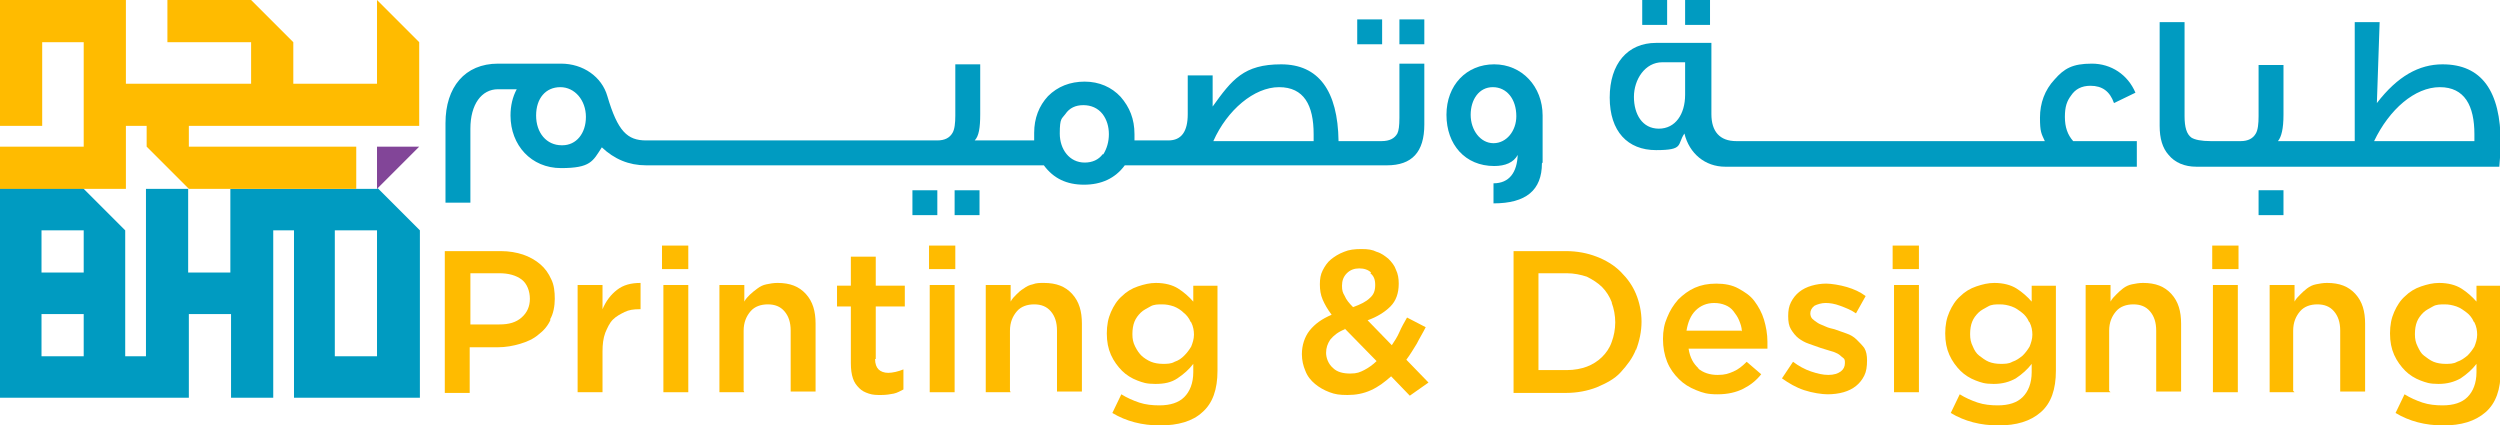 <?xml version="1.0" encoding="UTF-8"?>
<svg id="Layer_2" xmlns="http://www.w3.org/2000/svg" version="1.1" viewBox="0 0 361.4 61.5">
  <!-- Generator: Adobe Illustrator 30.1.0, SVG Export Plug-In . SVG Version: 2.1.1 Build 136)  -->
  <defs>
    <style>
      .st0 {
        fill: #009bc1;
      }

      .st1 {
        fill: #fb0;
      }

      .st2 {
        fill: #824598;
      }
    </style>
  </defs>
  <g id="Layer_1-2">
    <path class="st0" d="M54.5,27.3h-21.2v12.1h-6.1v-12.1h-6.1v24.2h-3v-18.2l-6.1-6.1H0v30.3h27.3v-12.1h6.1v12.1h6.1v-24.2h3v24.2h18.2v-24.2s-6.1-6.1-6.1-6.1ZM12.1,51.5h-6.1v-6.1h6.1v6.1ZM12.1,39.4h-6.1v-6.1h6.1v6.1ZM54.5,51.5h-6.1v-18.2h6.1v18.2Z"/>
    <polygon class="st1" points="27.3 18.2 27.3 21.2 51.5 21.2 51.5 27.3 27.3 27.3 21.2 21.2 21.2 18.2 18.2 18.2 18.2 27.3 0 27.3 0 21.2 12.1 21.2 12.1 6.1 6.1 6.1 6.1 18.2 0 18.2 0 0 18.2 0 18.2 12.1 36.3 12.1 36.3 6.1 24.2 6.1 24.2 0 36.3 0 42.4 6.1 42.4 12.1 54.5 12.1 54.5 0 60.6 6.1 60.6 18.2 27.3 18.2"/>
    <polygon class="st2" points="54.5 27.3 54.5 21.2 60.6 21.2 54.5 27.3"/>
    <path class="st0" d="M202.3,9.4v7.6c0,1.2-.1,1.9-.3,2.3-.4.7-1.1,1.1-2.3,1.1h-6.2c-.1-7.3-2.9-11.1-8.3-11.1s-7.1,2.2-9.9,6.1v-4.5h-3.6v5.6c0,2.5-.9,3.8-2.8,3.8h-4.9v-.9c0-2.2-.7-3.9-2-5.4-1.3-1.4-3.1-2.2-5.2-2.2s-3.9.7-5.3,2.1c-1.3,1.4-2,3.2-2,5.3s0,.7,0,1.1h-8.6c.6-.6.8-1.8.8-3.8v-7.2h-3.6v7.4c0,1.1-.1,2-.4,2.5-.4.7-1.1,1.1-2.2,1.1h-42.1c-2.7,0-4.1-1.3-5.6-6.4-.8-2.8-3.5-4.7-6.7-4.7h-9.1c-4.8,0-7.6,3.4-7.6,8.6v11.5h3.6v-10.7c0-3.5,1.6-5.7,4-5.7h2.7c-.6,1.1-.9,2.4-.9,3.8,0,4.3,3,7.6,7.3,7.6s4.6-1,5.9-3c1.8,1.7,3.9,2.6,6.4,2.6h57.5c1.4,1.9,3.3,2.8,5.8,2.8s4.5-.9,5.9-2.8h37.9c3.6,0,5.4-1.9,5.4-5.9v-8.8h-3.6,0ZM81.2,21c-2.2,0-3.7-1.8-3.7-4.3s1.4-4.1,3.5-4.1,3.7,1.9,3.7,4.3-1.4,4.1-3.4,4.1ZM159.4,22.3c-.6.8-1.5,1.2-2.6,1.2-2.2,0-3.6-1.9-3.6-4.2s.3-2.1.8-2.8c.6-.9,1.5-1.3,2.6-1.3s2.1.4,2.8,1.3c.6.8.9,1.8.9,2.9s-.3,2.1-.8,2.9h0ZM189.8,20.4h-14.4c2-4.5,5.9-7.8,9.5-7.8s5,2.6,5,6.8c0,0,0,1,0,1Z"/>
    <path class="st0" d="M138,27.5v3.6h3.6v-3.6s-3.6,0-3.6,0ZM131.9,27.5v3.6h3.6v-3.6s-3.6,0-3.6,0Z"/>
    <path class="st0" d="M202.3,2.8v3.6h3.6v-3.6s-3.6,0-3.6,0ZM196.2,2.8v3.6h3.6v-3.6s-3.6,0-3.6,0Z"/>
    <path class="st0" d="M222.9,23.6c0,3.9-2.3,5.8-7,5.8v-2.9c2.3,0,3.4-1.6,3.5-4.1-.6,1.1-1.8,1.6-3.4,1.6-4.2,0-6.9-3.1-6.9-7.4s2.9-7.3,6.9-7.3,7,3.2,7,7.4v6.8h0ZM219.2,16.8c0-2.5-1.4-4.2-3.4-4.2s-3.2,1.8-3.2,4,1.4,4.1,3.3,4.1,3.3-1.8,3.3-3.9h0Z"/>
    <path class="st0" d="M243.6,0v3.6h3.6V0h-3.6ZM237.4,0v3.6h3.6V0h-3.6Z"/>
    <path class="st0" d="M299.7,20.4c-.8-.9-1.2-2-1.2-3.5s.3-2.3.9-3.1c.6-.9,1.5-1.4,2.8-1.4,1.7,0,2.8.8,3.4,2.5l3.1-1.5c-1.1-2.6-3.5-4.2-6.3-4.2s-4,.7-5.4,2.3c-1.4,1.5-2.1,3.4-2.1,5.5s.2,2.3.7,3.4h-44.6c-2.4,0-3.6-1.4-3.6-3.9V6.2h-8c-4.1,0-6.7,3-6.7,7.9s2.6,7.6,6.7,7.6,3-.8,4.1-2.4c.7,2.9,3,4.8,5.9,4.8h59.5v-3.7h-9.1ZM243.6,13.7c0,2.8-1.4,4.9-3.8,4.9s-3.6-2.1-3.6-4.6,1.6-5,4.1-5h3.3v4.7h0Z"/>
    <path class="st0" d="M353.1,9.3c-3.4,0-6.5,1.7-9.5,5.6l.4-11.7h-3.6v17.2h-11.1c.5-.6.8-1.8.8-3.8v-7.2h-3.6v7.4c0,1.1-.1,2-.4,2.5-.4.7-1.1,1.1-2.2,1.1h-4.3c-1.4,0-2.3-.2-2.8-.5-.7-.5-1-1.5-1-3.1V3.2h-3.6v15c0,1.8.4,3.2,1.3,4.2.9,1.1,2.3,1.7,4,1.7h43.8c.1-1.2.2-2.3.2-3.4,0-7.6-2.8-11.4-8.4-11.4h0ZM357.7,20.4h-14.5c2.2-4.6,5.9-7.8,9.5-7.8s5,2.7,5,6.8c0,0,0,1,0,1Z"/>
    <path class="st0" d="M326.5,27.5v3.6h3.6v-3.6h-3.6Z"/>
    <path class="st1" d="M79.6,46.2c-.4.9-1,1.6-1.8,2.2-.7.6-1.6,1-2.6,1.3-1,.3-2.1.5-3.2.5h-4.1v6.6h-3.6v-20.5h8.1c1.2,0,2.3.2,3.2.5s1.8.8,2.5,1.4,1.2,1.3,1.6,2.2c.4.8.5,1.8.5,2.8s-.2,2.2-.7,3ZM75.4,40.4c-.8-.6-1.9-.9-3.2-.9h-4.2v7.4h4.2c1.4,0,2.4-.3,3.2-1s1.2-1.6,1.2-2.7-.4-2.2-1.2-2.8h0Z"/>
    <path class="st1" d="M87.1,56.7h-3.6v-15.5h3.6v3.5c.5-1.2,1.2-2.1,2.1-2.8s2-1,3.4-1v3.8h-.2c-.8,0-1.5.1-2.1.4s-1.2.6-1.7,1.1-.8,1.2-1.1,1.9c-.3.8-.4,1.7-.4,2.7v5.9h0Z"/>
    <path class="st1" d="M95.7,38.9v-3.4h3.8v3.4h-3.8ZM95.9,56.7v-15.5h3.6v15.5h-3.6Z"/>
    <path class="st1" d="M107.6,56.7h-3.6v-15.5h3.6v2.4c.2-.4.5-.7.8-1,.3-.3.7-.6,1.1-.9.4-.3.8-.5,1.3-.6s1-.2,1.6-.2c1.8,0,3.1.5,4.1,1.6s1.4,2.5,1.4,4.3v9.8h-3.6v-8.8c0-1.2-.3-2.1-.9-2.8s-1.4-1-2.4-1-1.9.3-2.5,1-1,1.6-1,2.8c0,0,0,8.7,0,8.7Z"/>
    <path class="st1" d="M126.5,51.9c0,.7.2,1.2.5,1.5s.8.5,1.4.5,1.5-.2,2.2-.5v2.9c-.4.2-.9.5-1.4.6-.5.1-1.1.2-1.8.2s-1.2,0-1.8-.2-1-.4-1.4-.8-.7-.8-.9-1.4c-.2-.6-.3-1.3-.3-2.2v-8.2h-2v-3h2v-4.2h3.6v4.2h4.2v3h-4.2v7.6h0Z"/>
    <path class="st1" d="M134.3,38.9v-3.4h3.8v3.4h-3.8ZM134.4,56.7v-15.5h3.6v15.5h-3.6Z"/>
    <path class="st1" d="M146.1,56.7h-3.6v-15.5h3.6v2.4c.2-.4.5-.7.8-1,.3-.3.6-.6,1.1-.9.4-.3.8-.5,1.3-.6.5-.2,1-.2,1.6-.2,1.8,0,3.1.5,4.1,1.6s1.4,2.5,1.4,4.3v9.8h-3.6v-8.8c0-1.2-.3-2.1-.9-2.8s-1.4-1-2.4-1-1.9.3-2.5,1-1,1.6-1,2.8v8.7h0Z"/>
    <path class="st1" d="M173.8,59.6c-1.4,1.3-3.5,1.9-6.1,1.9s-4.9-.6-6.9-1.8l1.3-2.7c.8.5,1.7.9,2.6,1.2.9.3,1.9.4,2.9.4,1.6,0,2.8-.4,3.6-1.2s1.3-2,1.3-3.6v-1.2c-.6.8-1.4,1.5-2.3,2.1s-1.9.8-3.2.8-1.8-.2-2.6-.5-1.6-.8-2.2-1.4c-.6-.6-1.2-1.4-1.6-2.3-.4-.9-.6-1.9-.6-3.1s.2-2.2.6-3.1c.4-.9.9-1.7,1.6-2.3.6-.6,1.4-1.1,2.3-1.4.9-.3,1.7-.5,2.6-.5,1.3,0,2.4.3,3.2.8s1.6,1.2,2.2,1.9v-2.3h3.5v12.3c0,2.7-.7,4.7-2.2,6h0ZM172.1,46.5c-.2-.5-.6-1-1-1.3-.4-.4-.9-.7-1.4-.9-.6-.2-1.1-.3-1.7-.3s-1.2,0-1.7.3-1,.5-1.4.9-.7.8-.9,1.3c-.2.5-.3,1.1-.3,1.8s.1,1.2.4,1.8.6,1,.9,1.3.9.7,1.4.9,1.1.3,1.7.3,1.2,0,1.7-.3c.6-.2,1-.5,1.4-.9.4-.4.7-.8,1-1.3.2-.5.4-1.1.4-1.7s-.1-1.2-.4-1.8h0Z"/>
    <path class="st1" d="M203.8,57.2l-2.7-2.8c-.9.8-1.8,1.5-2.9,2s-2.2.7-3.4.7-1.8-.1-2.6-.4-1.5-.7-2.1-1.2-1.1-1.1-1.4-1.9c-.3-.7-.5-1.5-.5-2.4,0-1.3.4-2.5,1.1-3.4.8-1,1.8-1.7,3.2-2.3-.6-.8-1-1.5-1.3-2.2-.3-.7-.4-1.4-.4-2.2s.1-1.4.4-2c.3-.6.7-1.2,1.2-1.6s1.1-.8,1.9-1.1c.7-.3,1.5-.4,2.5-.4s1.6.1,2.2.4c.7.2,1.2.6,1.7,1,.5.5.9,1,1.1,1.6.3.6.4,1.3.4,2,0,1.4-.4,2.5-1.2,3.3-.8.8-1.9,1.5-3.3,2l3.5,3.6c.4-.6.8-1.2,1.1-1.9s.7-1.4,1.1-2.1l2.7,1.4c-.4.8-.9,1.6-1.3,2.4-.5.8-.9,1.5-1.5,2.3l3.2,3.3-2.7,1.9h0ZM194.4,47.6c-1,.4-1.6.9-2.1,1.5-.4.6-.6,1.2-.6,1.9s.3,1.6,1,2.2c.6.6,1.5.8,2.5.8s1.4-.2,2-.5,1.3-.8,1.8-1.3l-4.6-4.7h0ZM198.2,39.4c-.4-.4-1-.6-1.7-.6s-1.3.2-1.8.7-.7,1.1-.7,1.8.1,1,.4,1.5c.2.5.6,1,1.2,1.6,1.1-.4,1.9-.8,2.4-1.3.6-.5.8-1.1.8-1.9s-.2-1.3-.7-1.7Z"/>
    <path class="st1" d="M236.5,50.5c-.5,1.3-1.3,2.3-2.2,3.3s-2.1,1.6-3.5,2.2c-1.3.5-2.8.8-4.4.8h-7.6v-20.5h7.6c1.6,0,3.1.3,4.4.8s2.5,1.2,3.5,2.2,1.7,2,2.2,3.2.8,2.6.8,4-.3,2.8-.8,4.1h0ZM233,43.7c-.3-.8-.8-1.6-1.4-2.2s-1.4-1.1-2.2-1.5c-.9-.3-1.9-.5-2.9-.5h-4.1v14h4.1c1.1,0,2.1-.2,2.9-.5s1.6-.8,2.2-1.4,1.1-1.3,1.4-2.2c.3-.8.5-1.8.5-2.8s-.2-2-.5-2.8Z"/>
    <path class="st1" d="M245.4,53.2c.8.7,1.8,1,2.9,1s1.6-.2,2.3-.5,1.3-.8,1.9-1.4l2.1,1.8c-.7.9-1.6,1.6-2.6,2.1-1,.5-2.2.8-3.7.8s-2.1-.2-3.1-.6-1.8-.9-2.5-1.6-1.3-1.5-1.7-2.5c-.4-1-.6-2.1-.6-3.3s.2-2.2.6-3.1c.4-1,.9-1.8,1.6-2.6.7-.7,1.5-1.3,2.4-1.7s1.9-.6,3.1-.6,2.3.2,3.2.7,1.7,1,2.3,1.8,1.1,1.7,1.4,2.7c.3,1,.5,2.1.5,3.2s0,.3,0,.5,0,.3,0,.5h-11.4c.2,1.3.7,2.2,1.5,2.9h0ZM251.8,47.9c0-.6-.2-1.1-.4-1.6-.2-.5-.5-.9-.8-1.3-.3-.4-.7-.7-1.2-.9s-1-.3-1.6-.3c-1.1,0-2,.4-2.7,1.1s-1.1,1.7-1.3,2.9h7.9Z"/>
    <path class="st1" d="M269.5,54.3c-.3.6-.7,1.1-1.2,1.5-.5.4-1.1.7-1.8.9-.7.2-1.5.3-2.3.3s-2.2-.2-3.4-.6-2.2-1-3.2-1.7l1.6-2.4c.8.6,1.7,1.1,2.6,1.4s1.7.5,2.5.5,1.4-.2,1.8-.5c.4-.3.6-.7.6-1.2h0c0-.4,0-.6-.3-.8s-.4-.4-.8-.6-.7-.3-1.1-.4c-.4-.1-.9-.3-1.3-.4-.6-.2-1.1-.4-1.7-.6-.6-.2-1.1-.5-1.5-.8s-.8-.8-1.1-1.3-.4-1.1-.4-1.9h0c0-.8.1-1.4.4-2,.3-.6.7-1.1,1.2-1.5s1.1-.7,1.8-.9c.7-.2,1.4-.3,2.1-.3s2,.2,3,.5,1.9.7,2.7,1.3l-1.4,2.5c-.7-.5-1.5-.8-2.3-1.1-.8-.3-1.5-.4-2.1-.4s-1.2.2-1.6.4c-.4.3-.6.7-.6,1.1h0c0,.3.1.6.3.8.2.2.5.4.8.6.3.2.7.3,1.1.5.4.2.9.3,1.3.4.6.2,1.1.4,1.7.6s1.1.5,1.5.9.8.8,1.1,1.2c.3.5.4,1.1.4,1.8h0c0,.9-.1,1.6-.4,2.2h0Z"/>
    <path class="st1" d="M273.6,38.9v-3.4h3.8v3.4h-3.8ZM273.8,56.7v-15.5h3.6v15.5h-3.6Z"/>
    <path class="st1" d="M295,59.6c-1.5,1.3-3.5,1.9-6.1,1.9s-4.9-.6-6.9-1.8l1.3-2.7c.8.5,1.7.9,2.6,1.2s1.9.4,2.9.4c1.6,0,2.8-.4,3.6-1.2.8-.8,1.3-2,1.3-3.6v-1.2c-.6.8-1.4,1.5-2.3,2.1-.9.5-1.9.8-3.2.8s-1.8-.2-2.6-.5c-.8-.3-1.6-.8-2.2-1.4s-1.2-1.4-1.6-2.3c-.4-.9-.6-1.9-.6-3.1s.2-2.2.6-3.1c.4-.9.9-1.7,1.6-2.3.6-.6,1.4-1.1,2.3-1.4.9-.3,1.7-.5,2.6-.5,1.3,0,2.4.3,3.2.8s1.6,1.2,2.2,1.9v-2.3h3.5v12.3c0,2.7-.7,4.7-2.2,6h0ZM293.3,46.5c-.2-.5-.6-1-1-1.3s-.9-.7-1.5-.9c-.6-.2-1.1-.3-1.7-.3s-1.2,0-1.7.3-1,.5-1.4.9c-.4.4-.7.8-.9,1.3-.2.5-.3,1.1-.3,1.8s.1,1.2.4,1.8c.2.5.5,1,.9,1.3s.9.7,1.4.9,1.1.3,1.7.3,1.2,0,1.7-.3c.6-.2,1-.5,1.5-.9.4-.4.7-.8,1-1.3.2-.5.4-1.1.4-1.7s-.1-1.2-.4-1.8h0Z"/>
    <path class="st1" d="M305.1,56.7h-3.6v-15.5h3.6v2.4c.2-.4.5-.7.8-1,.3-.3.6-.6,1-.9.4-.3.8-.5,1.3-.6s1-.2,1.6-.2c1.8,0,3.1.5,4.1,1.6s1.4,2.5,1.4,4.3v9.8h-3.6v-8.8c0-1.2-.3-2.1-.9-2.8-.6-.7-1.4-1-2.4-1s-1.9.3-2.5,1-1,1.6-1,2.8v8.7h0Z"/>
    <path class="st1" d="M319.8,38.9v-3.4h3.8v3.4h-3.8ZM319.9,56.7v-15.5h3.6v15.5h-3.6Z"/>
    <path class="st1" d="M331.7,56.7h-3.6v-15.5h3.6v2.4c.2-.4.5-.7.8-1,.3-.3.6-.6,1-.9.4-.3.8-.5,1.3-.6s1-.2,1.6-.2c1.8,0,3.1.5,4.1,1.6s1.4,2.5,1.4,4.3v9.8h-3.6v-8.8c0-1.2-.3-2.1-.9-2.8-.6-.7-1.4-1-2.4-1s-1.9.3-2.5,1-1,1.6-1,2.8v8.7h0Z"/>
    <path class="st1" d="M359.3,59.6c-1.5,1.3-3.5,1.9-6.1,1.9s-4.9-.6-6.9-1.8l1.3-2.7c.8.5,1.7.9,2.6,1.2s1.9.4,2.9.4c1.6,0,2.8-.4,3.6-1.2s1.3-2,1.3-3.6v-1.2c-.6.8-1.4,1.5-2.3,2.1-.9.5-1.9.8-3.2.8s-1.8-.2-2.6-.5c-.8-.3-1.6-.8-2.2-1.4s-1.2-1.4-1.6-2.3c-.4-.9-.6-1.9-.6-3.1s.2-2.2.6-3.1c.4-.9.9-1.7,1.6-2.3.6-.6,1.4-1.1,2.3-1.4.9-.3,1.7-.5,2.6-.5,1.3,0,2.4.3,3.2.8s1.6,1.2,2.2,1.9v-2.3h3.5v12.3c0,2.7-.7,4.7-2.2,6h0ZM357.6,46.5c-.2-.5-.6-1-1-1.3s-.9-.7-1.5-.9c-.6-.2-1.1-.3-1.7-.3s-1.2,0-1.7.3-1,.5-1.4.9c-.4.4-.7.8-.9,1.3-.2.5-.3,1.1-.3,1.8s.1,1.2.4,1.8.5,1,.9,1.3.9.7,1.4.9,1.1.3,1.7.3,1.2,0,1.7-.3c.6-.2,1-.5,1.5-.9.4-.4.7-.8,1-1.3.2-.5.4-1.1.4-1.7s-.1-1.2-.4-1.8h0Z"/>
  </g>
</svg>
